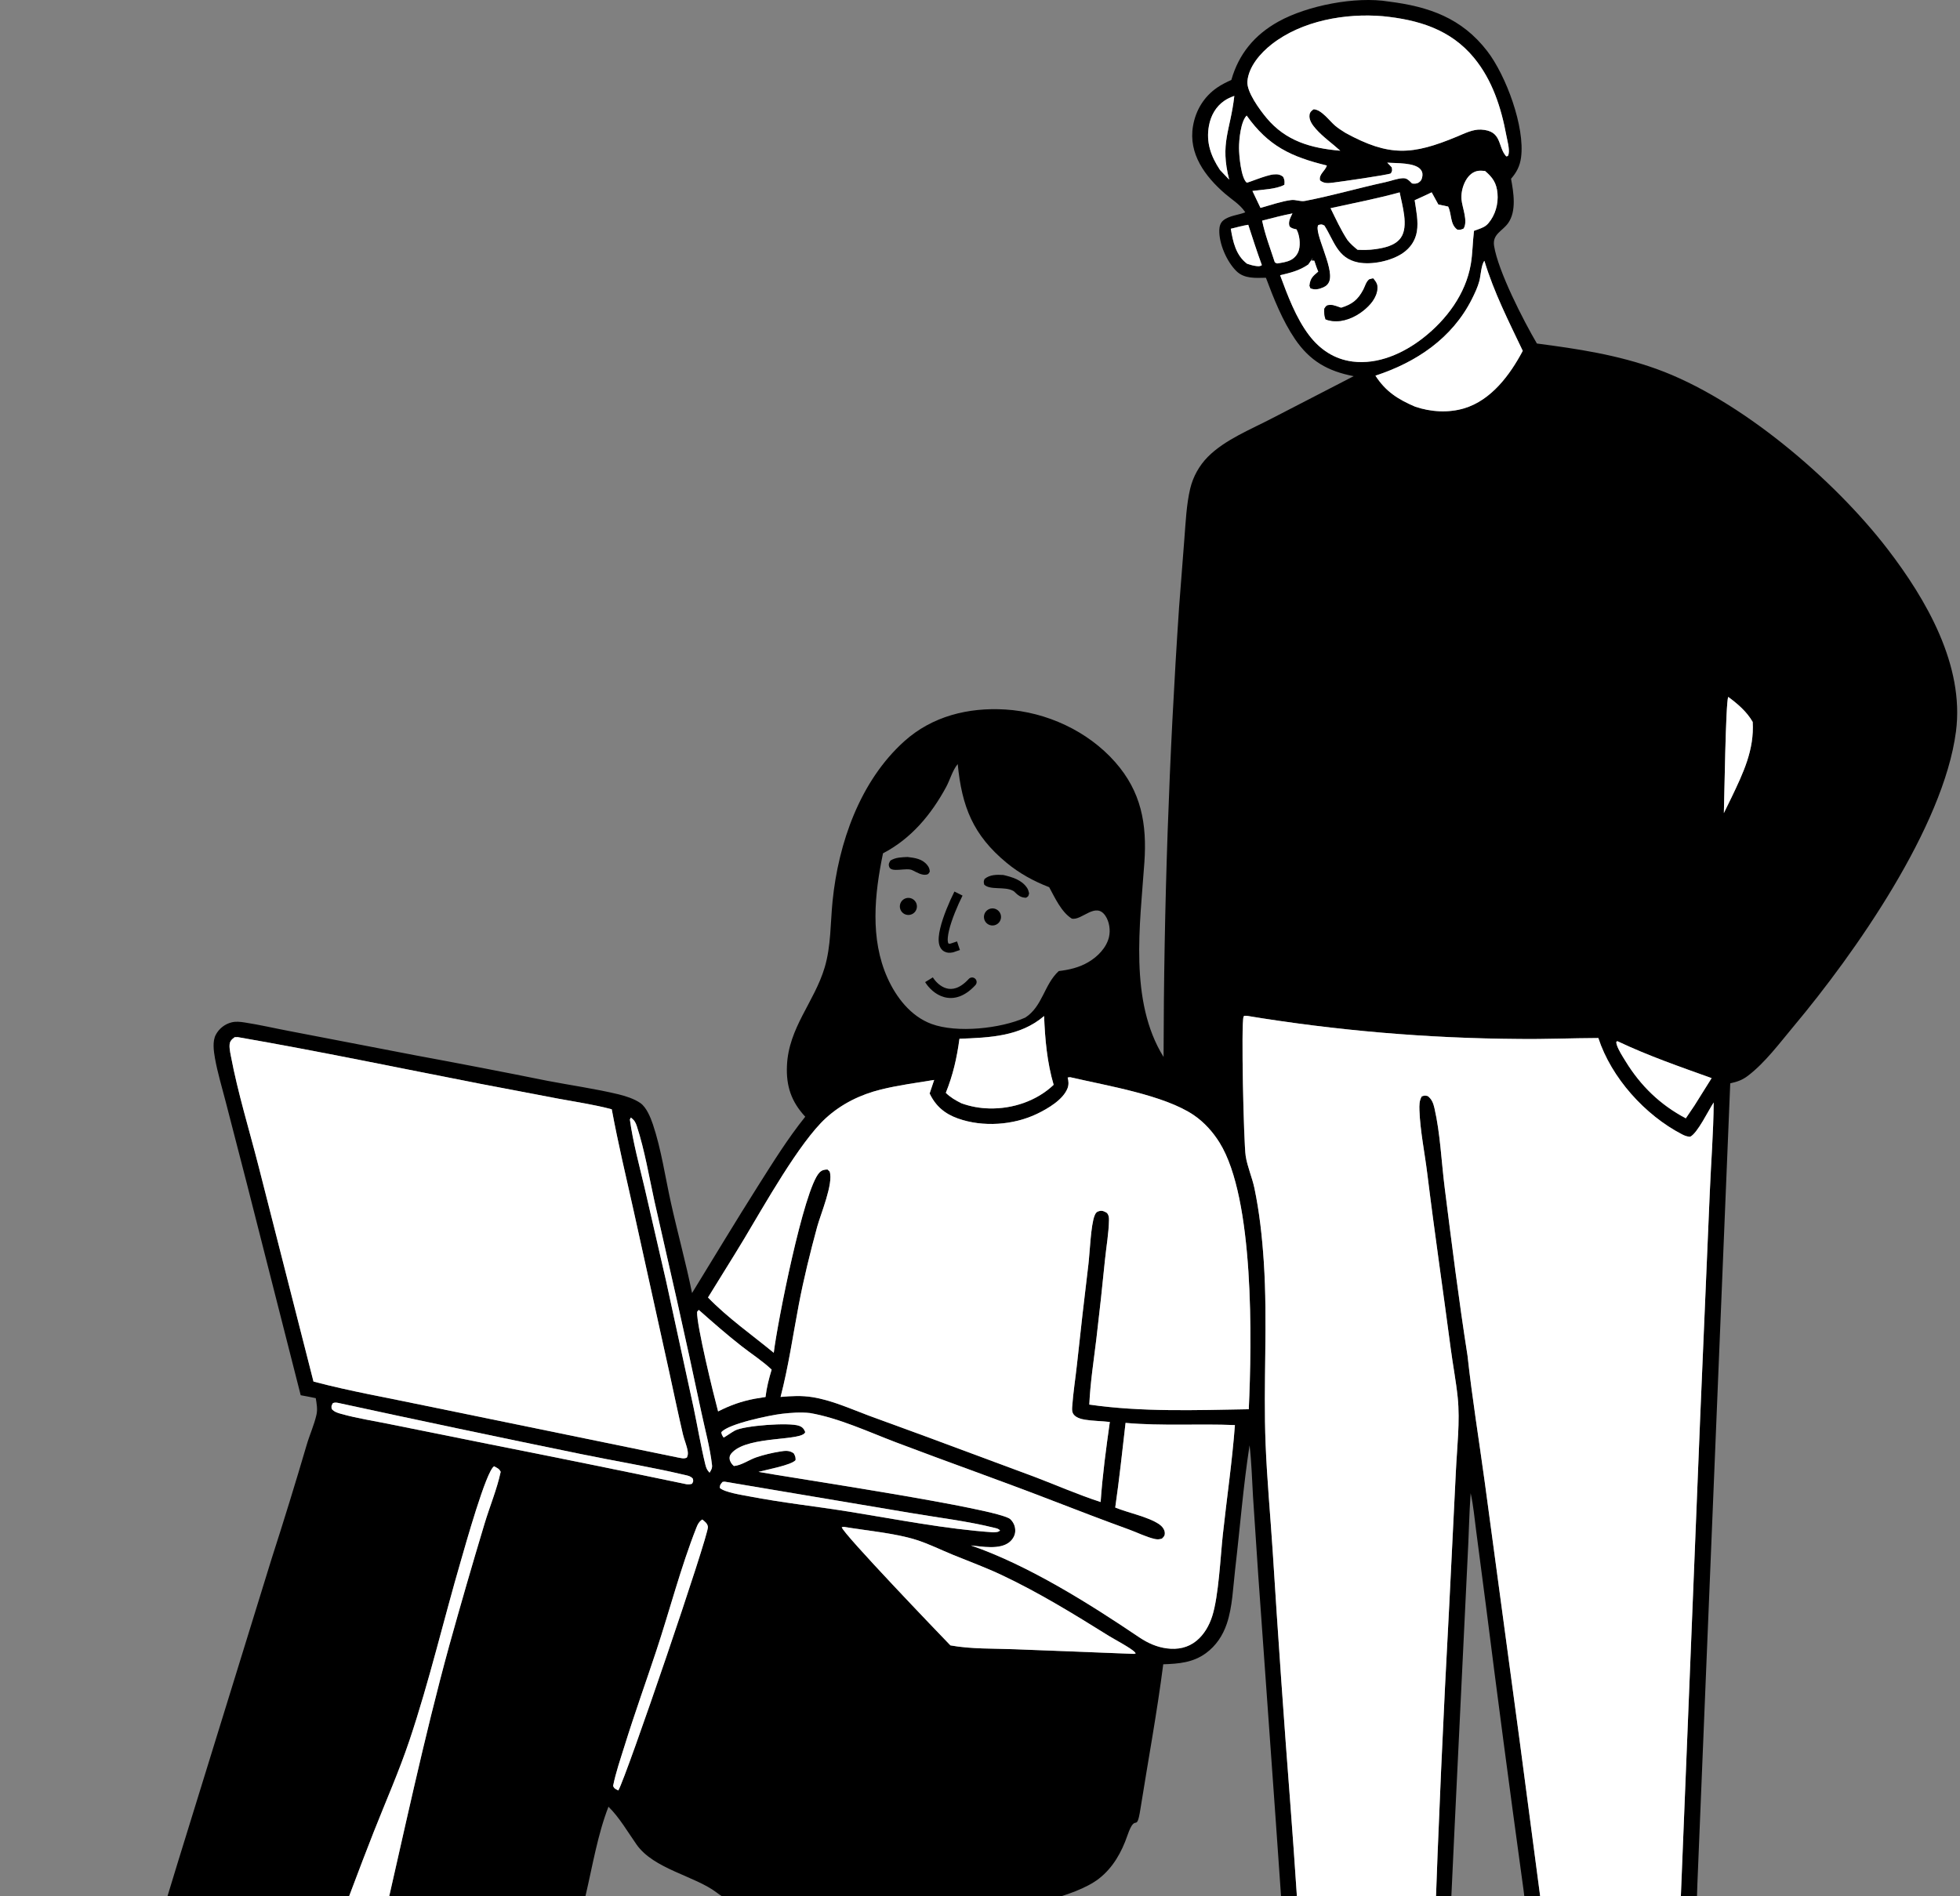 <svg width="432" height="418" viewBox="0 0 432 418" fill="none" xmlns="http://www.w3.org/2000/svg">
<rect x="0" y="0" width="432" height="418" fill="#808080" stroke="none"/>
<path d="M333.045 39.413C334.27 38.009 335.001 36.6 335.25 34.735C336.152 27.983 331.94 16.647 327.798 11.267C322.185 3.977 314.966 1.45 306.051 0.337C298.816 -0.849 288.171 1.204 281.77 4.761C276.528 7.675 273.032 11.877 271.4 17.628C270.308 18.117 269.27 18.631 268.28 19.308C265.357 21.31 263.54 24.32 262.947 27.793C261.903 33.911 265.626 38.9 269.994 42.69C271.431 43.937 273.257 45.032 274.334 46.61C274.38 46.678 274.422 46.748 274.466 46.816C272.934 47.421 270.914 47.526 269.625 48.591C268.981 49.122 268.774 49.897 268.746 50.697C268.644 53.698 270.397 57.689 272.517 59.774C274.262 61.491 276.764 61.279 279.021 61.237C280.724 65.804 282.679 70.71 285.425 74.75C288.725 79.605 292.675 81.837 298.366 82.933L280.507 92.153C275.777 94.633 269.979 96.917 266.2 100.737C264.311 102.661 262.977 105.06 262.338 107.681C261.494 111.239 261.338 115.097 261.048 118.738L259.881 133.834C257.655 166.852 256.514 199.934 256.46 233.027C248.826 220.734 251.277 203.86 252.23 190.139C252.821 181.63 251.548 174.538 245.776 167.997C239.74 161.156 230.628 156.969 221.562 156.42C213.422 155.928 205.457 157.891 199.299 163.435C189.544 172.215 184.795 185.885 183.508 198.625C183.015 203.507 183.177 208.55 181.764 213.292C179.486 220.936 173.806 226.555 173.449 234.973C173.259 239.452 174.404 242.876 177.485 246.198C173.651 250.978 170.44 256.143 167.168 261.31C162.186 269.178 157.399 277.138 152.532 285.075C151.183 278.411 149.358 271.837 147.884 265.196C146.629 259.545 145.746 253.361 143.907 247.894C143.388 246.351 142.473 244.099 141.114 243.166C139.782 242.253 137.898 241.639 136.331 241.262C131.207 240.029 125.866 239.283 120.681 238.287C110.975 236.331 101.252 234.453 91.515 232.655L63.847 227.328C60.532 226.705 57.218 225.92 53.887 225.414C52.917 225.267 51.996 225.159 51.032 225.401C49.544 225.778 48.285 226.766 47.565 228.122C46.8 229.532 47.099 231.722 47.37 233.252C47.941 236.485 48.936 239.746 49.754 242.931L54.407 260.949L66.277 307.601C67.389 307.784 68.494 308.026 69.599 308.248C69.789 309.471 70.029 310.656 69.756 311.884C69.253 314.143 68.232 316.357 67.582 318.59C65.123 326.963 62.554 335.304 59.877 343.609L39.144 410.736C37.545 415.997 35.95 421.266 34.268 426.501C33.144 429.998 31.869 433.46 30.951 437.018C20.825 441.884 10.554 446.411 0.521 451.478C0.181 453.581 -0.473 456.293 0.55 458.283C1.489 460.11 3.946 460.926 5.817 461.378C11.336 462.714 17.639 462.457 23.302 462.572C29.519 462.699 35.755 462.86 41.972 462.722C44.168 462.673 49.045 462.048 50.857 462.567L51.047 462.954C50.982 463.272 50.743 463.592 50.571 463.86C50.103 464.587 49.755 464.992 49.712 465.886C49.64 467.433 49.352 469.085 49.54 470.625C49.712 472.044 50.352 473.355 51.542 474.187C52.732 475.018 54.231 475.281 55.648 475.41C58.455 475.665 61.359 475.545 64.182 475.543C71.045 475.538 77.886 475.296 84.745 475.071C91.02 474.866 99.054 475.044 105.116 474.068C106.877 473.785 108.384 473.229 109.416 471.689C110.171 470.562 110.441 468.894 110.139 467.575C109.832 466.232 108.765 465.655 107.685 464.966C108.329 462.424 108.779 459.829 109.28 457.256C111.855 457.797 116.144 458.523 118.613 457.479C119.205 457.228 119.458 456.913 119.699 456.317C121.493 451.873 122.273 446.232 123.353 441.491C125.153 433.589 127.229 425.752 129.078 417.862C130.592 411.399 131.713 404.503 134.111 398.318C136.527 400.68 138.37 403.91 140.31 406.668C144.109 412.071 153.155 413.587 157.939 417.23C159.638 418.523 161.516 419.523 163.569 420.122C167.897 421.384 172.957 421.545 177.441 421.882C190.626 422.873 203.877 423.467 217.021 421.677C223.914 420.768 236.881 418.318 242.199 414.186C245.293 411.783 247.213 408.366 248.475 404.708C250.348 399.279 250.46 404.483 251.355 398.844C253.042 388.214 255.018 377.592 256.388 366.918C259.784 366.801 262.934 366.561 265.79 364.47C268.017 362.839 269.507 360.598 270.387 358.01C271.649 354.298 271.775 349.945 272.23 346.052C273.3 336.921 274.01 327.726 275.413 318.639C275.857 322.382 275.949 326.208 276.176 329.97L277.316 347.125L281.184 401.364L282.529 420.582C282.806 424.109 282.835 428.017 283.8 431.42C279.142 434.588 274.318 437.595 269.551 440.6C263.208 444.598 252.257 449.899 249.603 457.276C248.852 459.36 249.002 461.529 249.972 463.517C251.13 465.892 253.51 467.332 255.941 468.143C259.121 469.204 263.274 469.667 266.591 469.196C274.887 468.02 285.59 463.67 293.914 461.09C298.533 459.672 303.145 458.232 307.75 456.768C310.473 455.925 313.59 455.247 316.126 453.941C317.099 453.439 317.576 452.882 317.891 451.803C318.715 448.984 317.701 446.322 316.382 443.876C316.62 441.2 316.688 438.528 316.76 435.844C317.056 435.622 317.347 435.392 317.632 435.156C318.473 434.447 318.874 433.778 319.041 432.682C319.602 429.009 319.562 425.098 319.734 421.383L320.632 402.286L323.475 343.382C323.744 338.654 323.801 333.921 324.141 329.197C324.751 331.884 324.986 334.74 325.354 337.473L327.541 354.217C330.055 374.096 332.677 393.96 335.407 413.81C336.431 420.751 337.052 429.388 338.993 436.006C339.354 437.235 339.803 438.029 340.636 439C338.039 440.595 335.28 441.959 332.648 443.501C325.177 447.874 317.449 452.969 311.277 459.079C308.542 461.785 305.219 465.65 305.318 469.729C305.364 471.661 306.448 473.74 307.826 475.058C310.709 477.817 315.659 478.074 319.444 477.986C322.955 477.905 326.681 476.919 330.035 475.938C334.118 474.744 338.032 473.16 342.021 471.693C346.141 470.179 350.282 468.736 354.391 467.188C359.019 465.445 363.835 463.954 368.354 461.961C369.445 461.48 371.44 460.63 372.141 459.676C374.694 456.2 371.942 451.452 370.934 447.959C370.407 446.135 370.158 444.2 369.819 442.331C370.583 441.888 371.29 441.353 371.924 440.738C372.883 439.801 373.076 438.603 373.196 437.322C373.866 430.099 373.809 422.657 374.116 415.4L375.99 369.597L381.36 238.838C382.902 238.492 384.008 238.127 385.281 237.153C389.083 234.247 392.257 229.941 395.327 226.275C408.824 210.162 428.365 182.324 431.11 161.292C433.009 146.733 424.598 132.192 415.998 121.004C404.15 105.593 383.43 87.924 365.104 81.339C356.426 78.221 347.842 76.923 338.746 75.732C335.781 70.686 330.191 59.782 329.308 54.207C328.896 51.603 331.141 50.976 332.406 49.188C334.298 46.516 333.597 42.407 333.045 39.413ZM304.794 3.571C312.626 4.357 319.708 6.474 324.871 12.735C328.921 17.648 330.869 23.712 332.012 29.875C332.222 31.005 332.711 32.684 332.532 33.819C332.483 34.132 332.459 34.147 332.345 34.393L331.986 34.48C330.032 32.322 331.154 28.823 326.449 28.571C324.626 28.474 322.798 29.422 321.149 30.108C311.266 34.221 306.216 34.57 296.586 29.317C295.821 28.824 295.009 28.334 294.313 27.746C293.02 26.654 291.293 24.168 289.54 24.09C289.064 24.419 288.716 24.704 288.626 25.324C288.463 26.462 289.285 27.575 289.989 28.38C291.588 30.207 293.622 31.596 295.405 33.227C288.977 32.677 283.411 31.12 279.141 25.986C277.656 24.199 274.73 20.244 274.936 17.923C275.225 14.664 277.818 11.7 280.301 9.758C286.96 4.551 296.542 2.873 304.794 3.571ZM272.054 21.15C271.178 28.889 268.852 31.511 270.921 39.605L268.897 37.476C266.898 34.45 265.786 31.408 266.462 27.719C266.866 25.518 267.961 23.521 269.826 22.235C270.529 21.749 271.25 21.425 272.054 21.15ZM274.773 25.48C279.547 32.206 284.567 34.568 292.442 36.486C292.131 37.674 290.597 38.436 290.955 39.785C291.899 40.524 292.79 40.385 293.937 40.247C295.386 40.073 305.939 38.571 306.552 38.227C306.899 37.627 306.857 37.596 306.753 36.902C306.429 36.543 306.105 36.192 305.757 35.855C307.682 36.022 311.985 35.777 313.192 37.465C313.582 38.01 313.598 38.607 313.421 39.226C313.289 39.687 313.153 39.9 312.755 40.19C312.286 40.532 311.766 40.529 311.231 40.449C311.164 40.383 311.099 40.317 311.032 40.252C310.452 39.69 310.05 39.245 309.18 39.29C307.904 39.356 306.611 39.89 305.363 40.157C299.446 41.436 293.58 43.157 287.642 44.295C286.577 44.499 285.638 43.969 284.575 44.104C282.363 44.385 279.986 45.247 277.823 45.832L276.044 42.098C278.119 41.802 281.299 41.737 283.086 40.738C283.164 39.997 283.152 39.694 282.825 38.992C282.141 38.432 281.552 38.383 280.706 38.456C279.007 38.603 274.929 40.384 274.783 40.262C273.539 39.225 273.095 34.327 273.091 32.631C273.087 30.807 273.462 26.788 274.773 25.48ZM327.309 37.687C329.005 39.112 329.856 40.364 330.059 42.624C330.27 44.969 329.58 47.429 328.042 49.227C327.411 49.967 326.694 50.23 325.804 50.554L324.881 50.89C324.572 53.351 324.588 55.864 324.166 58.302C323.039 64.826 318.817 70.477 313.685 74.492C309.341 77.893 303.736 80.42 298.116 79.705C294.103 79.194 290.916 77.05 288.509 73.876C285.649 70.104 283.784 65.102 282.148 60.679C284.442 60.133 286.393 59.676 288.365 58.309C288.697 57.839 289.021 57.364 289.337 56.884C289.153 57.256 289.258 57.07 289.016 57.441L289.686 57.479C289.956 58.281 290.205 59.098 290.551 59.871C289.308 60.926 288.788 61.359 288.598 63.003L288.82 63.566C289.808 63.974 290.717 63.771 291.694 63.342C292.345 63.057 292.814 62.586 293.032 61.891C293.979 58.876 289.538 51.202 290.564 49.611C291.263 49.442 291.265 49.404 291.902 49.722C294.031 53.031 294.75 56.938 299.337 57.855C302.351 58.456 306.675 57.532 309.195 55.796C310.85 54.656 311.961 53.047 312.291 51.051C312.663 48.803 312.135 46.373 311.803 44.14C313.055 43.567 314.319 43.011 315.554 42.402L317.022 45.079L319.182 45.536C320.009 47.187 319.564 49.449 321.202 50.623C321.858 50.691 321.977 50.66 322.584 50.395C323.609 48.766 322.285 45.794 322.123 43.945C321.929 41.725 323.101 38.31 325.528 37.718C326.104 37.578 326.724 37.642 327.309 37.687ZM308.502 42.411C309.03 45.216 310.526 49.859 308.768 52.389C307.528 54.172 305.087 54.656 303.068 54.941C301.774 55.124 300.521 55.128 299.218 55.071C298.397 54.403 297.67 53.768 297.006 52.94C295.546 50.723 294.433 48.279 293.264 45.898C298.347 44.775 303.484 43.799 308.502 42.411ZM284.869 47.048C284.471 47.851 283.943 48.77 284.161 49.698C284.243 50.047 284.499 50.16 284.812 50.308C285.077 50.433 285.483 50.498 285.759 50.565C286.427 51.779 286.663 53.739 286.295 55.089C286.04 56.04 285.4 56.843 284.53 57.304C283.614 57.788 282.501 57.922 281.491 58.085C281.002 57.849 281.151 57.997 280.954 57.758C279.984 54.776 278.814 51.72 278.184 48.646C280.405 48.068 282.616 47.49 284.869 47.048ZM275.125 49.557C276.095 52.533 277.049 55.51 278.125 58.45C277.645 58.806 277.123 58.69 276.538 58.596C275.972 58.504 275.396 58.328 274.854 58.141C272.399 56.277 271.756 53.328 271.279 50.434C272.55 50.127 273.834 49.757 275.125 49.557ZM327.172 57.501C329.304 64.527 332.489 70.746 335.627 77.349C332.828 82.632 328.688 88.237 322.695 90.027C319.214 91.066 315.335 90.824 311.917 89.66C308.136 88.042 305.427 86.329 303.158 82.819C312.124 79.894 320.058 74.599 324.406 65.959C325.047 64.683 325.696 63.32 326.063 61.937C326.371 60.78 326.475 58.332 327.172 57.501ZM380.912 153.639C382.965 155.14 385.039 156.93 386.31 159.164C386.676 165.294 384.232 170.395 381.639 175.812L379.955 179.255C380.06 176.213 380.352 154.926 380.912 153.639ZM211.09 168.461C212.002 177.815 214.446 184.096 221.888 190.24C224.699 192.56 227.854 194.287 231.248 195.595C232.5 197.898 233.94 201.099 236.231 202.521C238.429 203.021 241.496 198.729 243.638 201.901C244.509 203.19 244.786 205.092 244.429 206.592C243.866 208.965 241.906 210.932 239.857 212.13C237.843 213.308 235.657 213.815 233.36 214.086C230.117 217.056 229.805 221.885 225.979 224.342C220.606 226.762 210.91 227.823 205.287 225.735C200.734 224.044 197.538 219.902 195.604 215.592C191.735 206.968 192.753 197.099 194.623 188.128C200.815 184.9 205.227 179.623 208.544 173.502C209.36 171.996 209.992 169.705 211.09 168.461ZM274.743 223.945C294.576 227.214 314.636 228.921 334.737 229.053C340.596 229.131 346.434 228.866 352.288 228.847C355.141 237.606 362.575 245.857 370.74 250.086C371.347 250.4 371.823 250.577 372.506 250.62C374.11 249.909 376.57 244.756 377.711 243.058C377.66 249.705 377.116 256.388 376.844 263.034L374.737 312.458L369.841 433.77C369.771 435.187 369.868 437.41 369.26 438.649C365.713 440.631 348.661 437.527 343.925 436.169C343.418 436.026 342.916 435.867 342.42 435.692C340.683 429.977 340.226 423.562 339.41 417.651L334.925 383.643L327.248 326.74C325.985 317.471 324.466 308.159 323.452 298.866C321.526 286.589 319.972 274.135 318.415 261.801C317.694 256.095 317.452 249.906 316.167 244.317C315.916 243.228 315.596 242.353 314.695 241.647C314.058 241.506 313.979 241.5 313.368 241.721C312.803 242.652 312.816 243.73 312.855 244.789C313.024 249.382 314.02 254.143 314.581 258.716C316.161 271.581 318.06 284.428 319.747 297.284C320.219 300.882 320.919 304.489 321.291 308.095C321.834 313.355 321.131 319.122 320.885 324.421L319.425 353.927C318.105 378.26 317.023 402.605 316.18 426.958C316.03 430.459 316.697 432.086 312.546 433.01C304.873 434.717 294.018 432.333 286.947 429.02C285.918 425.432 286.058 421.175 285.803 417.437C285.386 411.113 284.938 404.792 284.457 398.473C283.009 379.649 281.694 360.814 280.511 341.97C280.002 334.117 279.265 326.257 278.95 318.395C278.411 304.98 279.435 291.542 278.546 278.119C278.189 272.733 277.596 267.231 276.484 261.946C275.981 259.559 274.933 257.257 274.56 254.855C274.122 252.023 273.527 225.454 274.092 224.161C274.125 224.086 274.175 224.021 274.217 223.95L274.743 223.945ZM230.127 224.002C230.327 229.123 230.785 234.225 232.233 239.166C228.489 242.734 223.147 244.509 218.016 244.369C215.931 244.325 213.867 243.942 211.905 243.235C210.623 242.589 209.5 241.955 208.465 240.932C210.065 236.952 210.899 233.251 211.473 229.013C218.094 228.752 224.831 228.534 230.127 224.002ZM52.41 228.65C70.332 231.756 88.206 235.503 106.064 238.982L123.216 242.248C127.077 242.959 131.045 243.547 134.836 244.559C136.229 252.084 138.01 259.537 139.676 267.005L147.488 302.403C148.492 307.01 149.459 311.642 150.527 316.233C150.816 317.477 151.398 318.73 151.582 319.983C151.657 320.495 151.613 320.898 151.38 321.357C150.685 321.667 150.168 321.45 149.427 321.331L93.676 309.892C85.491 308.166 77.179 306.727 69.095 304.583L57.023 257.239C54.961 249.159 52.425 240.959 50.88 232.771C50.719 231.915 50.358 230.313 50.811 229.566C51.06 229.155 51.347 228.949 51.721 228.664L52.41 228.65ZM356.498 229.548C363.297 232.776 370.188 235.148 377.255 237.691L373.447 243.771L371.567 246.549C365.953 243.597 361.606 239.391 358.292 233.976C357.62 232.878 356.739 231.553 356.342 230.324C356.249 230.037 356.261 229.932 356.253 229.663L356.498 229.548ZM236.186 237.555C244.025 239.377 256.627 241.44 263.117 245.845C265.418 247.406 267.359 249.583 268.817 251.94C276.471 264.304 275.929 295.589 275.24 310.689C263.583 310.889 251.675 311.33 240.09 309.663C240.31 304.841 241.058 300.015 241.642 295.223C242.336 289.386 242.972 283.541 243.551 277.69C243.839 274.863 244.379 271.831 244.427 269.014C244.438 268.39 244.398 267.944 244.009 267.433C243.507 267.12 243.031 266.853 242.411 266.971C241.754 267.097 241.506 267.383 241.264 267.98C240.421 270.056 240.208 276.106 239.899 278.697C239.006 286.068 238.163 293.444 237.371 300.827C237.034 303.917 236.534 307.041 236.319 310.137C236.286 310.602 236.265 311.126 236.469 311.559C236.904 312.483 238.219 312.85 239.133 312.996C240.941 313.285 242.798 313.283 244.616 313.494C243.792 319.329 242.992 325.264 242.588 331.144C237.633 329.539 232.855 327.427 227.988 325.582L204.01 316.676L191.423 312.071C187.418 310.569 183.307 308.703 179.061 308.023C176.69 307.643 174.425 307.765 172.045 307.978C173.792 301.259 174.758 294.476 176.051 287.67C177.146 281.907 178.574 276.124 180.113 270.462C180.869 267.683 183.743 260.909 182.865 258.288L182.387 257.831C181.627 257.852 181.123 257.971 180.581 258.545C177.162 262.161 171.334 291.63 170.543 298.243C165.756 294.3 160.35 290.511 156.049 286.051C158.688 281.729 161.412 277.457 164.018 273.115C168.375 265.858 176.204 251.828 182.018 246.515C185.48 243.353 189.657 241.311 194.188 240.194C198.018 239.25 202.008 238.729 205.899 238.089L204.896 241.073C206.227 243.859 208.229 245.551 211.143 246.589C216.625 248.543 223.382 248.069 228.597 245.551C230.946 244.417 234.338 242.445 235.3 239.906C235.593 239.132 235.535 238.348 235.322 237.562C235.699 237.481 235.8 237.455 236.186 237.555ZM139.052 246.382C139.812 246.979 140.073 247.391 140.372 248.31C142.1 253.623 143.044 259.341 144.241 264.801L149.206 286.7C151.048 294.897 152.838 303.106 154.577 311.325C155.385 315.141 156.498 319.139 156.936 323.001C157.014 323.69 156.74 324.114 156.393 324.676C155.816 324.068 155.644 323.632 155.447 322.822C154.445 318.713 153.751 314.488 152.877 310.347L146.816 282.442L142.046 261.75C140.902 256.896 139.493 251.745 138.828 246.81L139.052 246.382ZM154.038 288.807C157.099 291.519 160.153 294.198 163.372 296.723C165.568 298.447 168.058 300.038 170.078 301.952C169.467 303.97 168.971 305.893 168.727 307.99L166.373 308.369C163.386 308.939 160.98 309.799 158.274 311.17C157.267 307.428 153.532 292.152 153.645 289.231C153.96 288.834 153.8 288.941 154.038 288.807ZM74.499 309.286C92.307 313.146 110.136 316.904 127.987 320.559C135.655 322.144 143.436 323.401 151.054 325.202C151.735 325.363 152.206 325.441 152.697 325.982C152.848 326.595 152.826 326.566 152.522 327.125C152.079 327.256 151.78 327.265 151.321 327.224C136.79 324.195 122.244 321.24 107.683 318.358L86.121 314.018C82.518 313.273 78.735 312.708 75.199 311.712C74.373 311.48 73.708 311.293 73.115 310.639C72.999 309.956 73.038 309.947 73.376 309.335C73.813 309.187 74.048 309.204 74.499 309.286ZM178.528 311.527C184.867 312.616 191.463 315.699 197.479 317.985C208.965 322.348 220.56 326.421 232.019 330.851C237.623 333.017 243.214 335.162 248.861 337.213C250.68 337.874 252.652 338.87 254.52 339.293C255.102 339.425 255.526 339.384 256.092 339.218C256.533 338.78 256.763 338.595 256.73 337.909C256.694 337.158 256.08 336.435 255.481 336.034C252.986 334.362 248.676 333.542 245.807 332.358C246.701 326.162 247.365 319.919 248.083 313.7C256.165 314.415 264.121 313.847 272.186 314.182C271.581 322.244 270.395 330.279 269.523 338.32C268.997 343.17 268.605 351.841 267.19 356.288C266.534 358.351 265.42 360.331 263.729 361.724C261.834 363.285 259.568 363.723 257.166 363.41C254.969 363.123 253.04 362.255 251.205 361.043C240.089 353.544 226.687 345.096 213.997 340.717C216.487 340.96 220.342 341.704 222.471 339.998C223.17 339.438 223.708 338.558 223.763 337.653C223.827 336.601 223.434 335.641 222.672 334.92C220.229 332.609 173.772 325.721 167.18 324.497C168.909 324.016 174.475 323.008 175.354 321.901C175.365 321.194 175.283 321.045 174.949 320.412C173.953 319.698 173.031 319.835 171.885 320.021C170.141 320.304 168.319 320.733 166.647 321.306C165.116 321.832 163.324 323.11 161.749 323.204C161.299 322.826 160.863 322.218 160.812 321.602C160.759 320.954 161.041 320.556 161.485 320.122C165.21 316.488 176.921 317.769 177.481 315.716C177.173 314.996 176.894 314.628 176.137 314.345C173.99 313.541 163.938 314.298 161.964 315.398C161.12 315.869 160.341 316.455 159.504 316.943C159.195 316.491 159.071 316.325 158.978 315.771C160.463 313.893 169.84 311.98 172.355 311.692C174.397 311.458 176.478 311.3 178.528 311.527ZM108.909 323.266C109.584 323.659 110.019 323.768 110.355 324.488C109.536 328.328 107.931 332.145 106.795 335.927C104.105 344.859 101.511 353.819 99.014 362.806C93.38 383.347 88.998 404.234 84.199 424.982L81.447 437.074C80.608 440.719 79.154 444.624 79.363 448.392C79.364 448.409 79.364 448.425 79.365 448.442C72.989 451.313 66.808 454.593 60.442 457.481L60.461 457.012C60.493 456.083 60.456 455.353 60.274 454.433C59.774 451.901 60.8 449.697 61.132 447.231C62.526 447.275 64.51 447.607 65.632 446.597C67.458 444.953 71.412 432.684 72.589 429.608C75.864 421.047 79.011 412.41 82.37 403.885C85.025 397.149 87.95 390.541 90.257 383.669C94.626 370.658 97.774 357.134 101.624 343.952C102.486 341 107.174 324.17 108.909 323.266ZM159.842 326.676L200.516 333.524C206.761 334.592 213.306 335.35 219.436 336.896C219.865 337.004 220.112 337.088 220.422 337.423C219.957 337.842 219.534 337.763 218.929 337.826C208.428 337.105 197.78 334.989 187.392 333.31C179.966 332.111 172.452 331.311 165.067 329.884C163.617 329.604 159.709 329.016 158.652 328.036C158.66 327.334 158.804 327.275 159.245 326.714C159.438 326.69 159.652 326.633 159.842 326.676ZM154.798 335C155.353 335.456 155.939 335.866 156.033 336.636C156.242 338.342 138.037 391.744 136.284 394.737C135.699 394.404 135.377 394.379 135.135 393.72C135.739 390.707 136.776 387.741 137.688 384.807C139.866 377.797 142.346 370.906 144.654 363.941C147.635 354.95 150.031 345.565 153.504 336.763C153.776 336.073 154.041 335.533 154.662 335.088C154.706 335.057 154.753 335.03 154.798 335ZM185.954 336.61C190.877 337.436 197.195 338 201.825 339.444C204.657 340.327 207.37 341.698 210.117 342.816C213.703 344.274 217.357 345.621 220.857 347.276C229.054 351.152 236.703 355.858 244.383 360.649C245.631 361.428 249.314 363.352 250.143 364.261C250.215 364.34 250.257 364.442 250.315 364.532L249.921 364.625L223.729 363.603C219.081 363.415 214.048 363.589 209.478 362.75C206.94 360.125 185.887 338.192 185.526 336.706L185.954 336.61ZM287.256 433.806C288.168 434.281 288.921 434.608 289.934 434.786L290.398 434.87C290.503 434.888 290.607 434.903 290.712 434.92C286.573 438.048 281.453 440.051 276.523 441.598C275.515 441.818 274.503 442.072 273.485 442.235C276.026 440.495 284.839 433.97 287.256 433.806ZM296.217 435.884C302.138 436.916 307.539 437.096 313.54 436.667C313.51 439.505 313.318 442.333 313.142 445.165C309.291 446.306 305.577 447.839 301.778 449.137C296.684 450.877 291.525 452.41 286.407 454.075C280.91 455.862 275.395 457.801 269.795 459.226C265.325 460.277 259.367 460.586 255.27 458.066C254.839 457.801 254.589 457.488 254.324 457.057C254.231 456.326 254.164 456.281 254.65 455.686C258.48 450.993 264.565 447.438 269.82 444.537C272.755 446.035 275.637 445.594 278.654 444.634C283.506 443.09 288.306 441.012 292.474 438.065C293.329 437.46 295.198 435.672 296.217 435.884ZM35.679 438.749C40.38 441.988 45.581 445.016 51.249 446.126C53.307 446.528 55.395 446.657 57.464 446.966C57.072 449.102 56.509 451.108 55.899 453.187C46.47 453.235 37.041 453.235 27.613 453.186C20.426 453.128 12.973 453.431 5.824 452.762C7.315 451.816 34.911 438.725 35.679 438.749ZM357.727 442.38L366.347 442.62L367.957 451.651C359.99 455.235 351.936 458.623 343.803 461.81C335.88 464.936 327.781 468.778 319.143 469.066C316.842 468.983 312.618 468.526 310.984 466.791C310.655 466.441 310.559 466.247 310.46 465.792C311.781 462.373 322.082 453.954 325.62 452.004C326.064 452.193 326.206 452.388 326.524 452.74C329.641 454.005 337.228 450.84 340.204 449.585C344.946 447.585 349.768 445.154 354.025 442.262L357.727 442.38ZM341.4 442.538C342.594 442.916 343.779 443.301 344.998 443.59C340.57 445.696 336.153 447.794 331.432 449.176L330.354 449.559L329.804 449.23L330.155 449.573L329.557 449.528C330.211 448.054 339.464 443.603 341.4 442.538ZM315.09 448.213C315.053 449.072 315.085 449.821 314.629 450.583C312.897 451.952 272.46 464.643 267.98 465.583C265.732 466.054 263.252 466.076 260.975 465.806C258.136 465.47 255.053 464.568 253.087 462.385C252.796 461.702 252.521 461.148 252.556 460.386L252.846 460.217C259.392 463.75 265.02 464.211 272.132 462.084C282.09 459.002 292.021 455.838 301.926 452.591C306.312 451.152 310.651 449.472 315.09 448.213ZM83.528 449.955C91.073 452.558 98.291 454.773 106.133 456.337C105.486 459.35 104.576 462.328 104.002 465.349C94.118 466.234 84.14 466.195 74.245 466.969C70.51 467.161 55.837 468.586 53.237 466.593C52.959 466.379 52.921 466.096 52.963 465.754C53.063 464.918 53.791 464.444 54.455 464.074C63.347 459.113 74.172 455.752 82.687 450.372C82.953 450.203 83.213 449.991 83.528 449.955ZM369.861 454.476C369.976 455.475 370.187 456.395 369.474 457.23C367.557 459.477 331.463 472.132 326.552 473.443C323.505 474.256 320.572 474.792 317.404 474.668C314.904 474.57 311.472 474.032 309.683 472.152C309.385 471.838 309.138 471.47 308.898 471.111C308.794 470.447 308.629 469.86 308.915 469.22C309.452 469.39 309.674 469.56 310.131 469.879C314.076 472.634 319.238 472.94 323.851 472.092C329.571 471.042 335 468.727 340.39 466.61C347.103 463.975 353.785 461.258 360.432 458.461C363.461 457.195 366.711 455.295 369.861 454.476ZM4.236 455.752C10.85 456.758 17.481 456.616 24.15 456.624L46.316 456.632C48.602 456.63 55.073 456.151 56.856 456.656C56.986 457.248 56.772 457.585 56.419 458.059C56.132 458.446 55.721 458.783 55.353 459.09C43.962 459.505 32.56 459.537 21.166 459.188C16.687 459.065 11.793 459.245 7.378 458.444C6.282 458.246 4.438 457.496 3.683 456.687C3.402 456.385 3.403 456.362 3.204 456.055C3.619 455.643 3.679 455.765 4.236 455.752ZM106.983 468.523C106.854 469.234 106.808 469.718 106.258 470.242C102.975 471.78 65.508 472.434 59.707 472.272C57.745 472.217 55.431 472.208 53.555 471.563C53.267 471.464 52.989 471.346 52.712 471.222L52.65 470.324C53.697 469.948 56.435 470.6 57.674 470.644C60.463 470.74 63.266 470.646 66.055 470.577C76.184 470.252 86.311 469.827 96.432 469.301C99.948 469.099 103.474 468.687 106.983 468.523Z" fill="black"/>
<path d="M211.257 197C209.09 201.333 205.757 209.8 209.757 209L211.257 208.5" stroke="black" stroke-width="2"/>
<path d="M214.994 217.176C215.367 216.769 215.34 216.136 214.932 215.763C214.525 215.39 213.893 215.417 213.52 215.824L214.994 217.176ZM204.757 216L203.905 216.524C204.651 217.736 206.106 219.283 208.093 219.827C210.193 220.402 212.602 219.785 214.994 217.176L214.257 216.5L213.52 215.824C211.511 218.015 209.837 218.231 208.621 217.898C207.291 217.534 206.196 216.431 205.608 215.476L204.757 216Z" fill="black"/>
<path d="M296.586 29.317C306.216 34.57 311.266 34.221 321.149 30.108C322.798 29.422 324.625 28.474 326.449 28.572C331.154 28.823 330.032 32.322 331.986 34.48L332.345 34.393C332.459 34.147 332.483 34.132 332.532 33.82C332.711 32.684 332.222 31.006 332.012 29.875C330.869 23.712 328.92 17.648 324.871 12.736C319.708 6.474 312.626 4.357 304.794 3.571C296.542 2.873 286.96 4.551 280.301 9.758C277.817 11.7 275.224 14.664 274.936 17.923C274.73 20.244 277.656 24.2 279.141 25.986C283.41 31.12 288.977 32.678 295.405 33.227C293.622 31.596 291.588 30.207 289.989 28.38C289.285 27.575 288.463 26.462 288.626 25.324C288.716 24.704 289.064 24.42 289.54 24.09C291.293 24.168 293.02 26.654 294.313 27.746C295.009 28.335 295.821 28.824 296.586 29.317Z" fill="white"/>
<path d="M270.921 39.606C268.852 31.511 271.178 28.89 272.054 21.15C271.25 21.425 270.529 21.75 269.826 22.235C267.961 23.522 266.866 25.519 266.462 27.719C265.786 31.408 266.898 34.451 268.897 37.476L270.921 39.606Z" fill="white"/>
<path d="M305.757 35.856C306.105 36.193 306.429 36.544 306.753 36.903C306.857 37.597 306.899 37.628 306.552 38.227C305.939 38.571 295.386 40.074 293.937 40.248C292.79 40.386 291.899 40.525 290.955 39.785C290.597 38.437 292.131 37.675 292.442 36.487C284.567 34.569 279.547 32.207 274.773 25.48C273.462 26.788 273.087 30.807 273.091 32.631C273.095 34.328 273.539 39.226 274.783 40.263C274.929 40.385 279.007 38.604 280.706 38.457C281.552 38.384 282.141 38.433 282.825 38.992C283.152 39.695 283.164 39.997 283.086 40.739C281.299 41.738 278.119 41.803 276.044 42.099L277.823 45.833C279.986 45.247 282.363 44.386 284.575 44.104C285.638 43.969 286.577 44.499 287.642 44.295C293.579 43.158 299.446 41.437 305.363 40.158C306.611 39.891 307.904 39.357 309.18 39.291C310.05 39.245 310.452 39.691 311.032 40.253C311.099 40.318 311.164 40.384 311.231 40.45C311.766 40.53 312.286 40.533 312.755 40.191C313.153 39.901 313.289 39.688 313.421 39.227C313.598 38.608 313.582 38.011 313.192 37.465C311.985 35.777 307.682 36.023 305.757 35.856Z" fill="white"/>
<path d="M324.881 50.892L325.804 50.556C326.694 50.232 327.411 49.969 328.042 49.23C329.58 47.431 330.27 44.971 330.059 42.626C329.856 40.367 329.005 39.114 327.309 37.689C326.724 37.644 326.104 37.58 325.528 37.72C323.101 38.312 321.929 41.727 322.123 43.947C322.285 45.796 323.609 48.768 322.584 50.397C321.977 50.661 321.858 50.693 321.202 50.625C319.564 49.451 320.009 47.188 319.182 45.538L317.022 45.081L315.554 42.404C314.319 43.013 313.055 43.569 311.803 44.142C312.135 46.375 312.663 48.805 312.291 51.053C311.961 53.049 310.85 54.658 309.195 55.798C306.674 57.534 302.351 58.458 299.337 57.857C294.75 56.941 294.031 53.033 291.902 49.724C291.265 49.406 291.263 49.444 290.564 49.613C289.538 51.204 293.978 58.878 293.032 61.893C292.814 62.588 292.344 63.059 291.694 63.344C290.717 63.773 289.808 63.975 288.82 63.568L288.597 63.005C288.788 61.361 289.308 60.928 290.551 59.873C290.205 59.1 289.955 58.283 289.685 57.481L289.016 57.443C289.258 57.072 289.153 57.258 289.337 56.886C289.021 57.366 288.697 57.841 288.365 58.31C286.393 59.678 284.442 60.135 282.148 60.681C283.784 65.104 285.649 70.106 288.509 73.878C290.915 77.052 294.103 79.196 298.116 79.707C303.736 80.422 309.34 77.895 313.685 74.494C318.816 70.479 323.039 64.828 324.166 58.304C324.588 55.866 324.572 53.353 324.881 50.892ZM302.669 61.388C303.271 62.141 303.674 62.66 303.582 63.687C303.404 65.689 301.979 67.302 300.469 68.501C298.613 69.976 296.093 71.064 293.679 70.781C293.151 70.719 292.646 70.602 292.156 70.397C291.877 69.562 291.839 68.96 291.88 68.084C292.231 67.519 292.319 67.322 293.046 67.235C293.776 67.147 294.894 67.643 295.597 67.868C298.018 67.12 299.302 66.131 300.495 63.873C300.903 63.1 301.116 62.066 301.854 61.559L302.669 61.388Z" fill="white"/>
<path d="M299.218 55.07C300.521 55.127 301.774 55.123 303.068 54.941C305.087 54.656 307.528 54.172 308.768 52.389C310.526 49.859 309.03 45.216 308.502 42.411C303.484 43.799 298.347 44.775 293.264 45.898C294.433 48.278 295.546 50.723 297.006 52.94C297.67 53.768 298.397 54.403 299.218 55.07Z" fill="white"/>
<path d="M280.954 57.759C281.15 57.998 281.002 57.85 281.491 58.086C282.501 57.923 283.613 57.789 284.53 57.305C285.4 56.844 286.04 56.041 286.295 55.089C286.663 53.74 286.427 51.78 285.759 50.566C285.483 50.499 285.077 50.434 284.812 50.308C284.498 50.161 284.243 50.047 284.161 49.699C283.943 48.771 284.471 47.852 284.869 47.049C282.616 47.491 280.404 48.069 278.184 48.647C278.814 51.721 279.984 54.777 280.954 57.759Z" fill="white"/>
<path d="M274.854 58.142C275.396 58.329 275.972 58.505 276.538 58.597C277.123 58.691 277.645 58.807 278.125 58.451C277.049 55.511 276.095 52.534 275.125 49.558C273.834 49.758 272.55 50.128 271.279 50.435C271.756 53.329 272.399 56.278 274.854 58.142Z" fill="white"/>
<path d="M335.627 77.35C332.489 70.748 329.304 64.528 327.172 57.503C326.475 58.334 326.371 60.782 326.063 61.939C325.696 63.321 325.047 64.685 324.406 65.96C320.058 74.6 312.124 79.895 303.158 82.82C305.427 86.33 308.136 88.044 311.917 89.661C315.335 90.825 319.214 91.067 322.695 90.028C328.688 88.239 332.828 82.633 335.627 77.35Z" fill="white"/>
<path d="M292.156 70.394C292.646 70.6 293.151 70.716 293.679 70.778C296.093 71.062 298.613 69.973 300.469 68.498C301.979 67.299 303.404 65.686 303.582 63.684C303.674 62.657 303.271 62.138 302.669 61.386L301.854 61.556C301.116 62.064 300.903 63.098 300.495 63.87C299.302 66.129 298.018 67.118 295.597 67.866C294.894 67.64 293.776 67.144 293.046 67.232C292.319 67.319 292.231 67.517 291.88 68.081C291.839 68.957 291.878 69.56 292.156 70.394Z" fill="black"/>
<path d="M386.309 159.165C385.039 156.931 382.965 155.141 380.912 153.64C380.352 154.926 380.06 176.213 379.955 179.255L381.639 175.813C384.232 170.395 386.676 165.295 386.309 159.165Z" fill="white"/>
<path d="M201.124 191.867C202.028 192.307 203.223 193.059 204.264 192.815C204.688 192.716 204.709 192.507 204.933 192.171C204.893 191.531 204.748 191.185 204.353 190.695C203.261 189.339 201.658 189.137 200.039 188.938C198.696 189.007 197.422 188.996 196.255 189.728C195.963 190.235 195.783 190.488 195.984 191.104C196.444 192.516 199.847 191.169 201.124 191.867Z" fill="black"/>
<path d="M223.473 196.5C224.31 197.311 224.903 197.902 226.142 197.922C226.713 197.584 226.656 197.596 226.823 196.946C226.714 196.505 226.623 196.115 226.366 195.733C225.187 193.97 223.091 193.367 221.141 192.903C219.683 192.82 218.182 192.803 217.006 193.779C216.772 194.363 216.79 194.416 216.93 195.034C218.222 196.306 221.458 195.379 223.278 196.388C223.344 196.424 223.408 196.463 223.473 196.5Z" fill="black"/>
<path d="M199.609 201.619C200.544 201.938 201.567 201.48 201.951 200.57C202.336 199.659 201.951 198.607 201.07 198.158C200.442 197.839 199.688 197.897 199.117 198.309C198.545 198.72 198.251 199.417 198.355 200.114C198.458 200.811 198.942 201.391 199.609 201.619Z" fill="black"/>
<path d="M218.145 203.938C219.08 204.258 220.103 203.799 220.487 202.889C220.872 201.979 220.487 200.926 219.606 200.478C218.979 200.159 218.225 200.217 217.653 200.628C217.081 201.04 216.787 201.736 216.891 202.433C216.994 203.13 217.478 203.711 218.145 203.938Z" fill="black"/>
<path d="M352.288 228.847C346.434 228.866 340.596 229.131 334.737 229.053C314.636 228.921 294.576 227.214 274.742 223.945L274.217 223.95C274.175 224.021 274.124 224.086 274.092 224.161C273.527 225.454 274.122 252.023 274.56 254.855C274.933 257.257 275.981 259.559 276.484 261.946C277.596 267.231 278.189 272.733 278.546 278.119C279.435 291.543 278.411 304.981 278.95 318.395C279.265 326.257 280.002 334.117 280.511 341.97C281.694 360.814 283.009 379.649 284.457 398.473C284.938 404.792 285.386 411.113 285.803 417.437C286.058 421.175 285.918 425.432 286.947 429.02C294.018 432.333 304.873 434.717 312.546 433.01C316.697 432.086 316.029 430.459 316.18 426.958C317.023 402.605 318.105 378.26 319.425 353.927L320.885 324.421C321.131 319.122 321.834 313.355 321.291 308.095C320.919 304.489 320.219 300.882 319.747 297.284C318.06 284.428 316.16 271.581 314.581 258.717C314.02 254.143 313.024 249.382 312.855 244.789C312.816 243.73 312.803 242.652 313.368 241.721C313.978 241.5 314.058 241.506 314.695 241.647C315.596 242.353 315.916 243.228 316.167 244.318C317.452 249.906 317.694 256.095 318.415 261.801C319.972 274.135 321.526 286.589 323.452 298.866C324.466 308.159 325.985 317.471 327.248 326.74L334.925 383.643L339.41 417.651C340.226 423.562 340.683 429.977 342.42 435.692C342.916 435.867 343.418 436.026 343.925 436.169C348.661 437.527 365.713 440.631 369.26 438.649C369.868 437.41 369.771 435.187 369.841 433.77L374.737 312.458L376.844 263.034C377.116 256.388 377.66 249.705 377.71 243.058C376.57 244.756 374.11 249.909 372.506 250.62C371.823 250.577 371.347 250.4 370.74 250.086C362.575 245.857 355.141 237.606 352.288 228.847Z" fill="white"/>
<path d="M232.233 239.166C230.785 234.226 230.327 229.123 230.127 224.002C224.831 228.534 218.094 228.752 211.473 229.013C210.899 233.251 210.065 236.953 208.465 240.932C209.5 241.955 210.623 242.589 211.905 243.235C213.867 243.942 215.931 244.325 218.016 244.369C223.146 244.509 228.489 242.734 232.233 239.166Z" fill="white"/>
<path d="M134.836 244.56C131.045 243.547 127.077 242.96 123.216 242.248L106.063 238.983C88.206 235.504 70.332 231.757 52.41 228.65L51.721 228.664C51.347 228.949 51.059 229.156 50.811 229.566C50.358 230.314 50.719 231.915 50.88 232.772C52.424 240.96 54.96 249.159 57.023 257.239L69.095 304.584C77.179 306.728 85.491 308.167 93.676 309.893L149.427 321.332C150.168 321.451 150.684 321.667 151.38 321.358C151.613 320.899 151.657 320.495 151.581 319.983C151.398 318.73 150.816 317.478 150.527 316.234C149.458 311.643 148.491 307.011 147.488 302.404L139.676 267.006C138.01 259.538 136.228 252.085 134.836 244.56Z" fill="white"/>
<path d="M377.255 237.69C370.188 235.146 363.297 232.775 356.498 229.547L356.253 229.662C356.261 229.931 356.249 230.035 356.342 230.323C356.739 231.552 357.62 232.877 358.292 233.974C361.606 239.39 365.953 243.596 371.567 246.547L373.447 243.77L377.255 237.69Z" fill="white"/>
<path d="M275.24 310.689C275.929 295.59 276.471 264.304 268.817 251.94C267.359 249.584 265.418 247.407 263.117 245.845C256.627 241.44 244.025 239.377 236.186 237.555C235.8 237.455 235.699 237.481 235.322 237.562C235.535 238.348 235.593 239.132 235.3 239.906C234.338 242.445 230.946 244.417 228.597 245.551C223.382 248.07 216.625 248.543 211.143 246.59C208.229 245.552 206.227 243.859 204.896 241.074L205.899 238.089C202.008 238.729 198.018 239.251 194.188 240.194C189.657 241.311 185.48 243.353 182.018 246.516C176.204 251.828 168.375 265.859 164.018 273.115C161.412 277.457 158.688 281.73 156.049 286.052C160.35 290.511 165.756 294.301 170.543 298.244C171.334 291.631 177.162 262.162 180.581 258.546C181.123 257.972 181.627 257.852 182.387 257.832L182.865 258.288C183.743 260.909 180.869 267.683 180.113 270.463C178.574 276.124 177.146 281.907 176.051 287.671C174.758 294.477 173.792 301.26 172.045 307.978C174.425 307.765 176.69 307.644 179.061 308.023C183.307 308.703 187.418 310.569 191.423 312.071L204.01 316.676L227.988 325.583C232.855 327.428 237.633 329.539 242.588 331.144C242.992 325.264 243.792 319.33 244.616 313.494C242.798 313.284 240.941 313.285 239.133 312.996C238.219 312.85 236.904 312.483 236.469 311.56C236.265 311.126 236.286 310.602 236.319 310.138C236.534 307.041 237.034 303.917 237.371 300.827C238.163 293.445 239.006 286.068 239.899 278.697C240.208 276.106 240.421 270.057 241.264 267.98C241.506 267.384 241.754 267.097 242.411 266.972C243.031 266.853 243.507 267.12 244.009 267.433C244.398 267.945 244.438 268.39 244.427 269.014C244.379 271.831 243.838 274.864 243.551 277.691C242.972 283.541 242.336 289.386 241.642 295.224C241.058 300.016 240.31 304.841 240.09 309.663C251.675 311.33 263.583 310.889 275.24 310.689Z" fill="white"/>
<path d="M156.393 324.676C156.74 324.114 157.014 323.69 156.936 323.001C156.498 319.139 155.385 315.141 154.577 311.325C152.838 303.106 151.049 294.897 149.206 286.7L144.241 264.801C143.044 259.341 142.1 253.623 140.372 248.31C140.073 247.391 139.812 246.979 139.052 246.382L138.829 246.81C139.493 251.745 140.902 256.896 142.046 261.75L146.817 282.442L152.877 310.347C153.751 314.488 154.445 318.713 155.447 322.822C155.644 323.632 155.816 324.068 156.393 324.676Z" fill="white"/>
<path d="M170.078 301.952C168.058 300.038 165.568 298.447 163.372 296.724C160.153 294.199 157.099 291.519 154.038 288.808C153.8 288.942 153.96 288.834 153.646 289.231C153.532 292.152 157.267 307.428 158.275 311.17C160.98 309.799 163.386 308.94 166.373 308.369L168.727 307.99C168.971 305.893 169.468 303.97 170.078 301.952Z" fill="white"/>
<path d="M151.321 327.224C151.78 327.265 152.079 327.256 152.522 327.125C152.826 326.566 152.848 326.595 152.697 325.982C152.206 325.441 151.735 325.363 151.054 325.202C143.436 323.4 135.655 322.144 127.987 320.559C110.136 316.904 92.307 313.146 74.499 309.286C74.048 309.203 73.813 309.187 73.376 309.334C73.038 309.947 72.999 309.955 73.115 310.638C73.708 311.293 74.373 311.48 75.199 311.712C78.735 312.708 82.518 313.273 86.121 314.018L107.683 318.358C122.244 321.24 136.79 324.195 151.321 327.224Z" fill="white"/>
<path d="M245.806 332.358C248.675 333.542 252.986 334.362 255.481 336.034C256.08 336.435 256.694 337.158 256.73 337.909C256.763 338.595 256.533 338.78 256.092 339.218C255.526 339.384 255.102 339.425 254.52 339.293C252.652 338.87 250.68 337.874 248.861 337.213C243.213 335.162 237.622 333.017 232.019 330.851C220.559 326.421 208.964 322.348 197.479 317.985C191.463 315.7 184.866 312.616 178.528 311.527C176.477 311.3 174.397 311.458 172.355 311.692C169.84 311.98 160.463 313.893 158.978 315.771C159.07 316.325 159.195 316.491 159.504 316.943C160.341 316.455 161.119 315.869 161.964 315.398C163.938 314.298 173.99 313.541 176.137 314.345C176.893 314.628 177.173 314.996 177.481 315.716C176.921 317.769 165.21 316.488 161.485 320.122C161.041 320.556 160.759 320.954 160.812 321.602C160.863 322.218 161.299 322.826 161.748 323.205C163.324 323.11 165.116 321.832 166.647 321.306C168.319 320.733 170.141 320.304 171.885 320.021C173.031 319.835 173.952 319.698 174.949 320.412C175.283 321.045 175.365 321.194 175.354 321.902C174.475 323.008 168.909 324.016 167.18 324.498C173.772 325.722 220.229 332.609 222.671 334.92C223.434 335.641 223.826 336.601 223.763 337.653C223.708 338.558 223.17 339.438 222.471 339.998C220.342 341.704 216.487 340.96 213.997 340.717C226.687 345.096 240.089 353.544 251.205 361.043C253.039 362.255 254.969 363.123 257.166 363.41C259.568 363.723 261.833 363.285 263.729 361.724C265.42 360.331 266.534 358.351 267.19 356.288C268.605 351.841 268.996 343.17 269.523 338.32C270.395 330.279 271.581 322.245 272.186 314.182C264.121 313.847 256.165 314.415 248.083 313.7C247.365 319.919 246.7 326.162 245.806 332.358Z" fill="white"/>
<path d="M79.365 448.442C79.364 448.425 79.364 448.409 79.363 448.392C79.154 444.624 80.608 440.719 81.448 437.074L84.199 424.982C88.998 404.234 93.38 383.347 99.014 362.806C101.511 353.819 104.105 344.859 106.795 335.927C107.931 332.145 109.536 328.329 110.355 324.488C110.019 323.768 109.584 323.659 108.909 323.266C107.174 324.17 102.486 341 101.624 343.952C97.774 357.134 94.626 370.658 90.257 383.669C87.95 390.541 85.025 397.149 82.37 403.885C79.011 412.41 75.864 421.047 72.589 429.608C71.412 432.684 67.459 444.953 65.632 446.597C64.51 447.607 62.526 447.275 61.132 447.231C60.8 449.697 59.774 451.901 60.274 454.433C60.456 455.353 60.493 456.083 60.461 457.013L60.442 457.481C66.808 454.593 72.989 451.313 79.365 448.442Z" fill="white"/>
<path d="M218.929 337.826C219.534 337.763 219.958 337.842 220.422 337.423C220.113 337.088 219.865 337.004 219.436 336.896C213.306 335.35 206.761 334.592 200.516 333.524L159.843 326.675C159.653 326.633 159.438 326.69 159.245 326.714C158.804 327.275 158.66 327.334 158.652 328.035C159.71 329.016 163.617 329.604 165.067 329.884C172.452 331.311 179.966 332.111 187.392 333.31C197.781 334.988 208.429 337.105 218.929 337.826Z" fill="white"/>
<path d="M136.283 394.736C138.037 391.744 156.242 338.341 156.033 336.635C155.938 335.865 155.353 335.456 154.798 335C154.753 335.029 154.705 335.056 154.662 335.088C154.041 335.533 153.776 336.073 153.504 336.763C150.031 345.564 147.635 354.949 144.654 363.941C142.346 370.905 139.866 377.796 137.688 384.806C136.776 387.74 135.739 390.706 135.135 393.719C135.377 394.379 135.699 394.403 136.283 394.736Z" fill="white"/>
<path d="M249.921 364.627L250.314 364.534C250.257 364.443 250.215 364.342 250.143 364.263C249.314 363.353 245.631 361.43 244.382 360.651C236.703 355.86 229.054 351.153 220.857 347.277C217.357 345.622 213.703 344.276 210.117 342.817C207.37 341.7 204.656 340.329 201.825 339.446C197.195 338.002 190.876 337.438 185.954 336.611L185.526 336.707C185.886 338.194 206.94 360.127 209.478 362.751C214.048 363.591 219.081 363.417 223.729 363.605L249.921 364.627Z" fill="white"/>
</svg>
